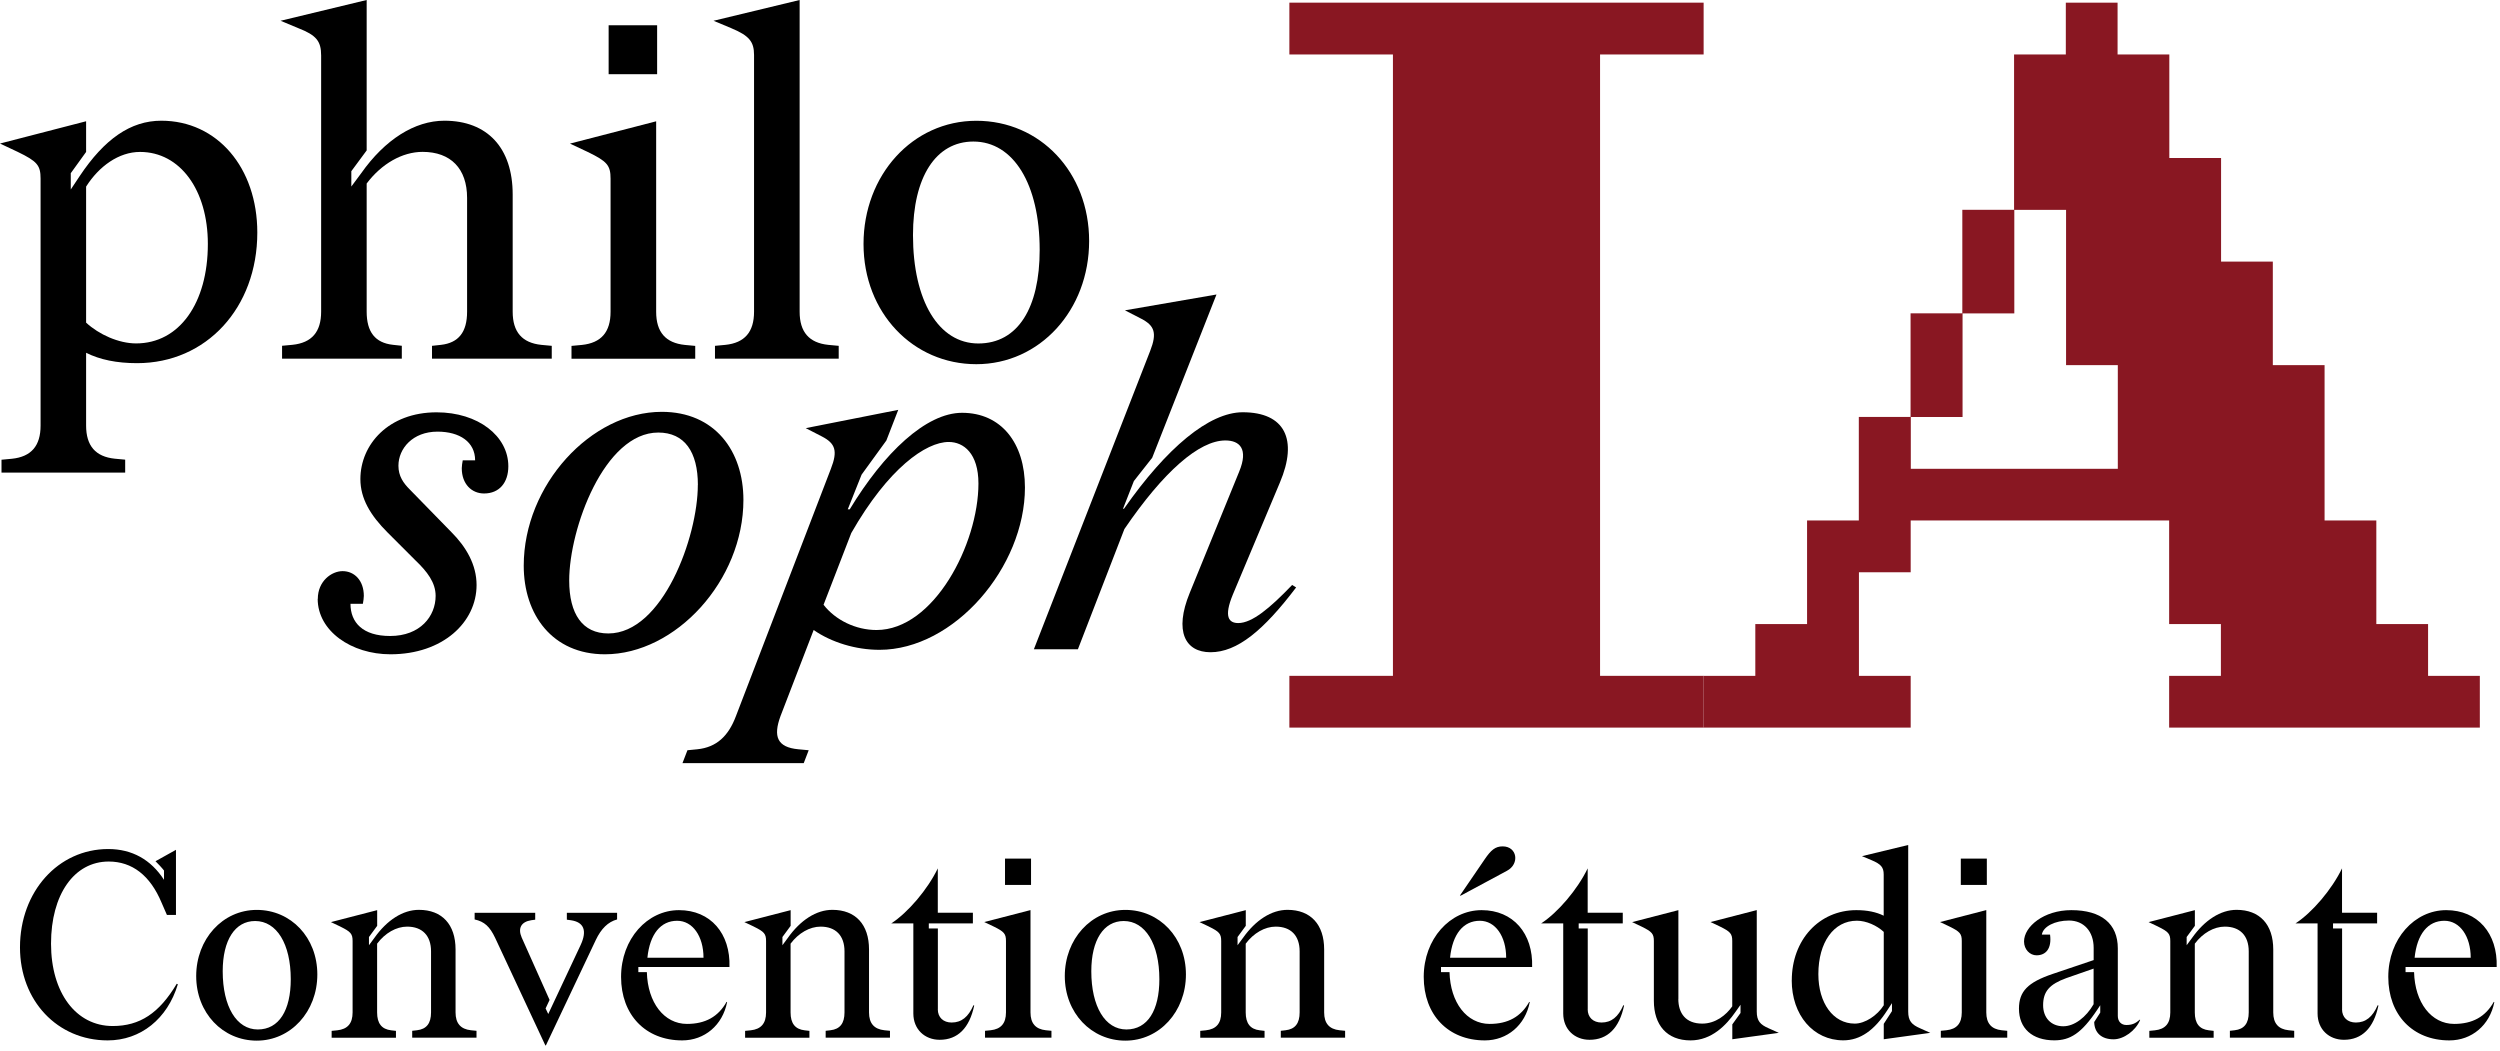 <svg width="414" height="174" viewBox="0 0 414 174" fill="none" xmlns="http://www.w3.org/2000/svg">
<g clip-path="url(#clip0_373_218)">
<path d="M282.12 120.49H213.52V111.92H230.67V9.02H213.52V0.44H282.12V9.02H264.97V111.92H282.12V120.49Z" fill="#891722"/>
<path d="M316.41 86.19V94.77H307.84V111.92H316.41V120.49H282.11V111.92H290.68V103.34H299.25V86.19H307.82V69.04H316.39V51.89H324.96V34.74H333.53V9.02H342.1V0.44H350.67V9.02H359.24V26.17H367.81V43.32H376.38V60.47H384.95V86.19H393.52V103.34H402.09V111.92H410.66V120.49H359.21V111.92H367.78V103.34H359.21V86.19H316.34H316.41ZM350.71 77.62V60.47H342.14V34.75H333.57V51.9H325V69.05H316.43V77.63H350.73L350.71 77.62Z" fill="#891722"/>
<path d="M20.73 78.26H0.25V76.13L1.97 75.97C5.17 75.64 6.72 73.84 6.72 70.48V29.58C6.72 27.37 6.15 26.71 2.95 25.16L0 23.77L14.26 20.08V25.16L11.72 28.68V31.38L13.19 29.17C17.29 23.02 21.63 19.99 26.71 19.99C35.97 19.99 42.61 27.77 42.61 38.51C42.61 50.97 34.17 60.14 22.7 60.14C19.34 60.14 16.55 59.57 14.26 58.42V70.47C14.26 73.83 15.82 75.63 19.01 75.96L20.73 76.12V78.25V78.26ZM14.26 30.9V53.43C16.39 55.4 19.67 56.87 22.54 56.87C29.67 56.87 34.42 50.23 34.42 40.4C34.42 31.47 29.83 25.16 23.19 25.16C19.67 25.16 16.39 27.54 14.26 30.9Z" fill="black"/>
<path d="M59.82 28.68C63.75 23.11 68.67 19.99 73.59 19.99C80.72 19.99 84.9 24.5 84.9 32.2V51.62C84.9 54.98 86.46 56.78 89.65 57.11L91.37 57.27V59.4H71.54V57.27L73.01 57.11C75.96 56.78 77.35 54.98 77.35 51.62V32.77C77.35 27.93 74.65 25.15 69.98 25.15C66.62 25.15 63.18 27.12 60.72 30.39V51.61C60.72 54.97 62.11 56.77 65.06 57.1L66.54 57.26V59.39H46.71V57.26L48.43 57.1C51.63 56.77 53.18 54.97 53.18 51.61V9.18C53.18 6.8 52.36 5.82 49.41 4.67L46.46 3.44L60.72 0V24.91L58.18 28.35V30.89L59.82 28.68Z" fill="black"/>
<path d="M108.66 20.08V51.63C108.66 54.99 110.22 56.79 113.41 57.12L115.13 57.28V59.41H94.64V57.28L96.36 57.12C99.56 56.79 101.11 54.99 101.11 51.63V29.59C101.11 27.38 100.54 26.72 97.34 25.17L94.39 23.78L108.65 20.09L108.66 20.08ZM100.79 4.18H108.82V12.29H100.79V4.18Z" fill="black"/>
<path d="M121.11 4.67L118.16 3.44L132.42 0V51.62C132.42 54.98 133.98 56.78 137.17 57.11L138.89 57.27V59.4H118.4V57.27L120.12 57.11C123.32 56.78 124.87 54.98 124.87 51.62V9.1C124.87 6.89 124.05 5.9 121.1 4.67H121.11Z" fill="black"/>
<path d="M180.36 39.91C180.36 51.38 172.17 60.31 161.68 60.31C151.19 60.31 143 51.79 143 40.4C143 29.01 151.11 20 161.68 20C172.25 20 180.36 28.52 180.36 39.91ZM151.19 38.93C151.19 49.83 155.45 56.88 162.01 56.88C168.57 56.88 172.17 50.98 172.17 41.39C172.17 30.49 167.83 23.44 161.19 23.44C154.96 23.44 151.19 29.34 151.19 38.93Z" fill="black"/>
<path d="M52.63 99.17C52.63 96.22 54.92 94.58 56.73 94.58C58.7 94.58 60.25 96.14 60.25 98.68C60.25 99.09 60.17 99.5 60.09 99.99H58.04C58.04 103.1 60.09 105.32 64.6 105.32C69.6 105.32 72.14 102.04 72.14 98.68C72.14 96.47 70.75 94.66 68.78 92.78L64.19 88.19C61.32 85.32 59.68 82.54 59.68 79.34C59.68 73.6 64.35 68.28 72.3 68.28C79.18 68.28 84.18 72.21 84.18 77.21C84.18 79.91 82.7 81.72 80.16 81.72C78.11 81.72 76.47 80.16 76.47 77.54C76.47 77.13 76.55 76.72 76.63 76.23H78.68C78.68 73.2 76.14 71.48 72.45 71.48C68.35 71.48 65.98 74.27 65.98 77.13C65.98 78.85 66.8 80 67.86 81.06L74.74 88.11C77.2 90.57 78.92 93.52 78.92 96.88C78.92 103.03 73.35 108.35 64.66 108.35C58.19 108.35 52.61 104.5 52.61 99.17H52.63Z" fill="black"/>
<path d="M123.11 82.78C123.11 96.14 111.88 108.35 100.17 108.35C91.48 108.35 86.73 101.79 86.73 93.68C86.73 80.32 97.87 68.2 109.59 68.2C118.36 68.2 123.11 74.67 123.11 82.79V82.78ZM115.57 80.32C115.57 74.83 113.36 71.63 109.01 71.63C100.08 71.63 94.26 87.53 94.26 96.13C94.26 101.7 96.47 104.9 100.73 104.9C109.74 104.9 115.56 88.92 115.56 80.32H115.57Z" fill="black"/>
<path d="M134.74 104.33L129.25 118.59C128.02 121.95 128.68 123.75 132.2 124.08L133.92 124.24L133.1 126.37H113.02L113.84 124.24L115.48 124.08C118.68 123.75 120.64 121.87 121.87 118.59L137.6 77.62C138.75 74.67 138.34 73.44 136.13 72.29L133.43 70.9L148.75 67.87L146.78 72.95L142.68 78.6L140.39 84.34H140.72C146.37 75 153.34 68.36 159.32 68.36C165.79 68.36 169.73 73.36 169.73 80.73C169.73 93.92 158.01 107.61 145.64 107.61C141.71 107.61 137.69 106.38 134.74 104.33ZM140.97 88.27L136.38 100.15C138.35 102.69 141.71 104.33 145.15 104.33C154.66 104.33 162.03 90.07 162.03 80.07C162.03 75.07 159.57 73.19 157.11 73.19C153.34 73.19 147.11 77.53 140.97 88.27Z" fill="black"/>
<path d="M205.05 103.18C207.34 103.18 210.29 100.72 213.98 96.87L214.64 97.28C209.23 104.41 204.89 108.01 200.46 108.01C196.28 108.01 194.4 104.57 197.02 98.18L205.21 78.1C206.77 74.33 205.29 72.94 202.92 72.94C198.58 72.94 192.68 78.1 186.2 87.61L178.5 107.52H171.21L190.47 58.11C191.62 55.16 191.21 53.93 188.99 52.78L186.29 51.39L201.45 48.77L190.8 75.81L187.77 79.66L185.97 84.25H186.13C193.18 74.17 200.22 68.27 205.8 68.27C212.77 68.27 214.98 72.78 211.95 79.91L204.17 98.43C202.61 102.2 203.51 103.18 205.07 103.18H205.05Z" fill="black"/>
<path d="M3.31 156.88C3.31 147.64 9.65 140.6 17.92 140.6C21.88 140.6 25 142.36 27.16 145.7V144.16C26.98 143.9 25.97 142.8 25.75 142.62L29.14 140.73V151.51H27.64L26.76 149.49C24.87 144.96 21.88 142.67 18 142.67C12.28 142.67 8.45 148.13 8.45 156.27C8.45 164.41 12.59 169.91 18.66 169.91C23.15 169.91 26.36 167.8 29.27 162.91L29.45 163C27.73 168.72 23.29 172.29 17.83 172.29C9.51 172.29 3.31 165.73 3.31 156.89V156.88Z" fill="black"/>
<path d="M52.55 161.37C52.55 167.53 48.15 172.33 42.52 172.33C36.89 172.33 32.49 167.75 32.49 161.64C32.49 155.53 36.85 150.68 42.52 150.68C48.19 150.68 52.55 155.26 52.55 161.37ZM36.88 160.84C36.88 166.69 39.17 170.48 42.69 170.48C46.21 170.48 48.15 167.31 48.15 162.16C48.15 156.31 45.82 152.52 42.25 152.52C38.91 152.52 36.88 155.69 36.88 160.84Z" fill="black"/>
<path d="M56.38 153.45L54.8 152.7L62.46 150.72V153.32L61.1 155.17V156.53L61.98 155.34C64.09 152.35 66.73 150.67 69.37 150.67C73.2 150.67 75.44 153.09 75.44 157.23V167.66C75.44 169.46 76.28 170.43 77.99 170.61L78.91 170.7V171.84H68.26V170.7L69.05 170.61C70.63 170.43 71.38 169.47 71.38 167.66V157.54C71.38 154.94 69.93 153.45 67.42 153.45C65.62 153.45 63.77 154.51 62.45 156.27V167.67C62.45 169.47 63.2 170.44 64.78 170.62L65.57 170.71V171.85H54.92V170.71L55.84 170.62C57.56 170.44 58.39 169.48 58.39 167.67V155.83C58.39 154.64 58.08 154.29 56.37 153.45H56.38Z" fill="black"/>
<path d="M96.16 156.48C97.26 154.1 96.69 152.7 94.53 152.39L93.87 152.3V151.16H102.19V152.26C100.69 152.66 99.55 153.8 98.67 155.65L90.4 173.12H90.31L81.99 155.3C81.11 153.45 80.23 152.62 78.6 152.26V151.16H88.63V152.3L87.97 152.39C86.3 152.65 85.73 153.71 86.39 155.25L91.01 165.59L90.35 167L90.79 167.92L96.16 156.48Z" fill="black"/>
<path d="M105.71 160.14V160.98H107.12C107.25 166.04 109.98 169.56 113.76 169.56C116.8 169.56 118.95 168.37 120.32 165.91L120.41 165.95C119.66 169.78 116.67 172.29 112.97 172.29C106.9 172.29 102.85 168.07 102.85 161.77C102.85 155.47 107.21 150.72 112.44 150.72C117.67 150.72 120.98 154.59 120.8 160.14H105.71ZM107.21 158.6H116.5C116.5 155.04 114.7 152.48 112.14 152.48C109.41 152.48 107.61 154.68 107.21 158.6Z" fill="black"/>
<path d="M124.85 153.45L123.27 152.7L130.93 150.72V153.32L129.57 155.17V156.53L130.45 155.34C132.56 152.35 135.2 150.67 137.84 150.67C141.67 150.67 143.91 153.09 143.91 157.23V167.66C143.91 169.46 144.75 170.43 146.46 170.61L147.38 170.7V171.84H136.73V170.7L137.52 170.61C139.1 170.43 139.85 169.47 139.85 167.66V157.54C139.85 154.94 138.4 153.45 135.89 153.45C134.09 153.45 132.24 154.51 130.92 156.27V167.67C130.92 169.47 131.67 170.44 133.25 170.62L134.04 170.71V171.85H123.39V170.71L124.31 170.62C126.03 170.44 126.86 169.48 126.86 167.67V155.83C126.86 154.64 126.55 154.29 124.84 153.45H124.85Z" fill="black"/>
<path d="M155.3 167.13C155.3 168.49 156.22 169.33 157.59 169.33C159.22 169.33 160.36 168.41 161.2 166.47L161.33 166.51C160.54 170.25 158.6 172.19 155.61 172.19C153.15 172.19 151.25 170.47 151.25 167.83V152.91H147.6C150.37 151.11 153.63 147.28 155.3 143.8V151.15H161.11V152.91H153.81V153.75H155.31V167.13H155.3Z" fill="black"/>
<path d="M170.65 150.72V167.66C170.65 169.46 171.49 170.43 173.2 170.61L174.12 170.7V171.84H163.12V170.7L164.04 170.61C165.76 170.43 166.59 169.47 166.59 167.66V155.82C166.59 154.63 166.28 154.28 164.57 153.44L162.99 152.69L170.65 150.71V150.72ZM166.43 142.18H170.74V146.54H166.43V142.18Z" fill="black"/>
<path d="M196.39 161.37C196.39 167.53 191.99 172.33 186.36 172.33C180.73 172.33 176.33 167.75 176.33 161.64C176.33 155.53 180.69 150.68 186.36 150.68C192.03 150.68 196.39 155.26 196.39 161.37ZM180.72 160.84C180.72 166.69 183.01 170.48 186.53 170.48C190.05 170.48 191.99 167.31 191.99 162.16C191.99 156.31 189.66 152.52 186.09 152.52C182.75 152.52 180.72 155.69 180.72 160.84Z" fill="black"/>
<path d="M200.22 153.45L198.64 152.7L206.3 150.72V153.32L204.94 155.17V156.53L205.82 155.34C207.93 152.35 210.57 150.67 213.21 150.67C217.04 150.67 219.28 153.09 219.28 157.23V167.66C219.28 169.46 220.12 170.43 221.83 170.61L222.75 170.7V171.84H212.1V170.7L212.89 170.61C214.47 170.43 215.22 169.47 215.22 167.66V157.54C215.22 154.94 213.77 153.45 211.26 153.45C209.46 153.45 207.61 154.51 206.29 156.27V167.67C206.29 169.47 207.04 170.44 208.62 170.62L209.41 170.71V171.85H198.76V170.71L199.68 170.62C201.4 170.44 202.23 169.48 202.23 167.67V155.83C202.23 154.64 201.92 154.29 200.21 153.45H200.22Z" fill="black"/>
<path d="M238.63 160.14V160.98H240.04C240.17 166.04 242.9 169.56 246.68 169.56C249.72 169.56 251.87 168.37 253.24 165.91L253.33 165.95C252.58 169.78 249.59 172.29 245.89 172.29C239.82 172.29 235.77 168.07 235.77 161.77C235.77 155.47 240.13 150.72 245.36 150.72C250.59 150.72 253.9 154.59 253.72 160.14H238.63ZM240.13 158.6H249.42C249.42 155.04 247.62 152.48 245.06 152.48C242.33 152.48 240.53 154.68 240.13 158.6ZM241.93 148.3L249.54 144.21C251.7 143.07 251.26 140.16 248.84 140.16C247.61 140.16 246.9 140.78 245.85 142.32L241.76 148.31H241.94L241.93 148.3Z" fill="black"/>
<path d="M262.92 167.13C262.92 168.49 263.84 169.33 265.21 169.33C266.84 169.33 267.98 168.41 268.82 166.47L268.95 166.51C268.16 170.25 266.22 172.19 263.23 172.19C260.77 172.19 258.87 170.47 258.87 167.83V152.91H255.22C257.99 151.11 261.25 147.28 262.92 143.8V151.15H268.73V152.91H261.43V153.75H262.93V167.13H262.92Z" fill="black"/>
<path d="M277.93 165.42C277.93 167.8 279.16 169.51 281.89 169.51C284.09 169.51 285.85 168.1 286.86 166.65V155.82C286.86 154.63 286.55 154.28 284.84 153.44L283.26 152.69L290.92 150.71V167.52C290.92 169.06 291.49 169.68 292.9 170.29L294.57 171.04L286.87 172.1V169.64L288.23 167.75V166.39L287.39 167.58C285.89 169.74 283.47 172.29 279.95 172.29C276.03 172.29 273.88 169.74 273.88 165.73V155.83C273.88 154.64 273.57 154.29 271.86 153.45L270.28 152.7L277.94 150.72V165.42H277.93Z" fill="black"/>
<path d="M296.72 162.34C296.72 155.65 301.25 150.72 307.41 150.72C309.21 150.72 310.71 151.03 311.94 151.64V144.82C311.94 143.63 311.5 143.1 309.92 142.44L308.34 141.78L316 139.93V167.52C316 169.06 316.57 169.68 317.98 170.29L319.65 171.04L311.95 172.1V169.55L313.31 167.44V166.12L312.56 167.26C310.4 170.65 308.03 172.28 305.25 172.28C300.28 172.28 296.71 168.1 296.71 162.33L296.72 162.34ZM307.15 169.51C308.87 169.51 310.89 168.15 311.95 166.47V154.32C310.81 153.26 309.05 152.47 307.5 152.47C303.67 152.47 301.12 156.04 301.12 161.32C301.12 166.12 303.58 169.51 307.15 169.51Z" fill="black"/>
<path d="M328.93 150.72V167.66C328.93 169.46 329.77 170.43 331.48 170.61L332.4 170.7V171.84H321.4V170.7L322.32 170.61C324.04 170.43 324.87 169.47 324.87 167.66V155.82C324.87 154.63 324.56 154.28 322.85 153.44L321.27 152.69L328.93 150.71V150.72ZM324.71 142.18H329.02V146.54H324.71V142.18Z" fill="black"/>
<path d="M347.8 167.66V166.47L347.36 167.13C344.68 171.18 342.78 172.28 340.19 172.28C336.54 172.28 334.34 170.3 334.34 167.04C334.34 164.18 335.79 162.68 339.93 161.28L346.71 158.99V156.97C346.71 154.24 345.08 152.44 342.62 152.44C340.33 152.44 338.35 153.41 338.13 154.77H339.49C339.8 157.15 338.74 158.2 337.25 158.2C336.15 158.2 335.18 157.23 335.18 155.91C335.18 153.45 338.44 150.72 343.01 150.72C347.98 150.72 350.71 152.96 350.71 157.06V168.24C350.71 169.16 351.28 169.74 352.12 169.74C353 169.74 353.62 169.52 354.32 168.86L354.41 168.9C353.66 170.7 351.68 172.11 350.01 172.11C348.03 172.11 346.84 171.05 346.8 169.25L347.81 167.67L347.8 167.66ZM341.68 169.95C343.53 169.95 345.46 168.45 346.7 166.3V160.4L342.17 161.98C339.4 162.99 338.34 164.18 338.34 166.47C338.34 168.54 339.66 169.95 341.68 169.95Z" fill="black"/>
<path d="M357.39 153.45L355.81 152.7L363.47 150.72V153.32L362.11 155.17V156.53L362.99 155.34C365.1 152.35 367.74 150.67 370.38 150.67C374.21 150.67 376.45 153.09 376.45 157.23V167.66C376.45 169.46 377.29 170.43 379 170.61L379.92 170.7V171.84H369.27V170.7L370.06 170.61C371.64 170.43 372.39 169.47 372.39 167.66V157.54C372.39 154.94 370.94 153.45 368.43 153.45C366.63 153.45 364.78 154.51 363.46 156.27V167.67C363.46 169.47 364.21 170.44 365.79 170.62L366.58 170.71V171.85H355.93V170.71L356.85 170.62C358.57 170.44 359.4 169.48 359.4 167.67V155.83C359.4 154.64 359.09 154.29 357.38 153.45H357.39Z" fill="black"/>
<path d="M387.84 167.13C387.84 168.49 388.76 169.33 390.13 169.33C391.76 169.33 392.9 168.41 393.74 166.47L393.87 166.51C393.08 170.25 391.14 172.19 388.15 172.19C385.69 172.19 383.79 170.47 383.79 167.83V152.91H380.14C382.91 151.11 386.17 147.28 387.84 143.8V151.15H393.65V152.91H386.35V153.75H387.85V167.13H387.84Z" fill="black"/>
<path d="M398.36 160.14V160.98H399.77C399.9 166.04 402.63 169.56 406.41 169.56C409.45 169.56 411.6 168.37 412.97 165.91L413.06 165.95C412.31 169.78 409.32 172.29 405.62 172.29C399.55 172.29 395.5 168.07 395.5 161.77C395.5 155.47 399.86 150.72 405.09 150.72C410.32 150.72 413.63 154.59 413.45 160.14H398.36ZM399.86 158.6H409.15C409.15 155.04 407.35 152.48 404.79 152.48C402.06 152.48 400.26 154.68 399.86 158.6Z" fill="black"/>
</g>
<defs>
<clipPath id="clip0_373_218">
<rect width="413.46" height="173.12" fill="white"/>
</clipPath>
</defs>
</svg>
